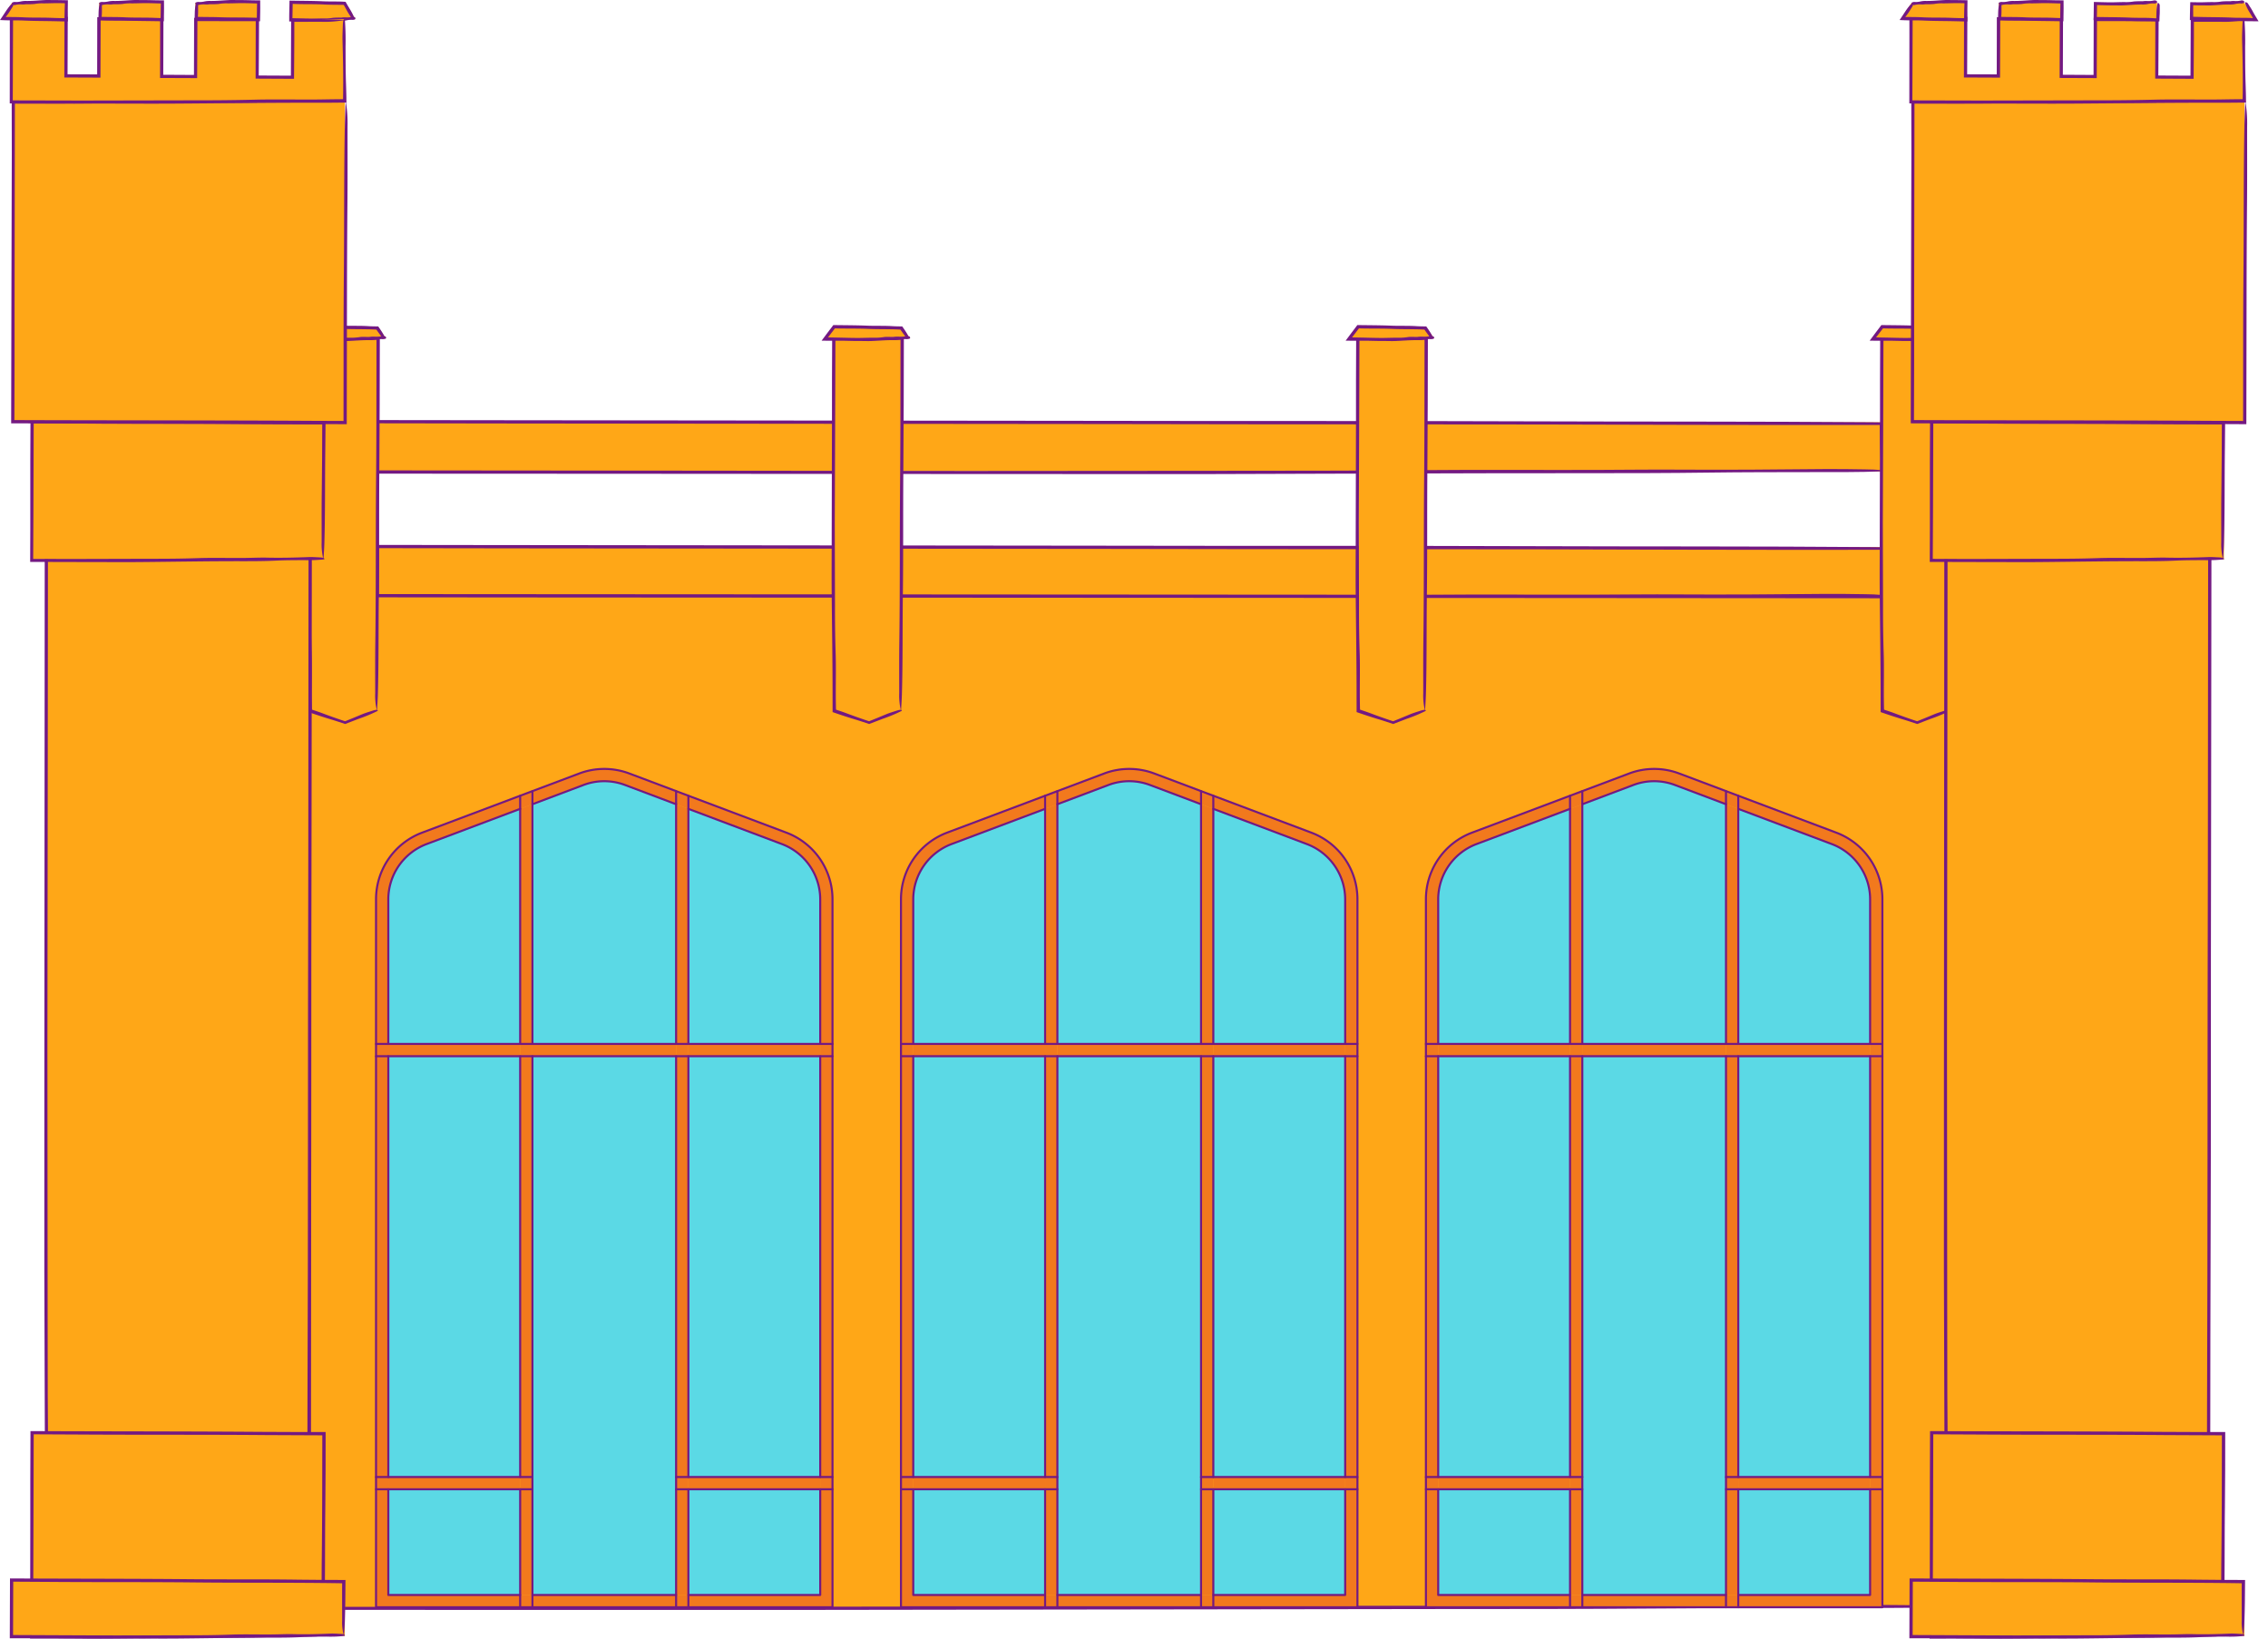 <?xml version="1.0" encoding="UTF-8"?> <svg xmlns="http://www.w3.org/2000/svg" id="Layer_1" data-name="Layer 1" width="1107.98" height="800.663" viewBox="0 0 1107.98 800.663"> <defs> <style>.cls-1{fill:#ffa717;}.cls-2{fill:#731982;}.cls-3{fill:#f2791d;}.cls-4{fill:#5bd9e5;}.cls-5{fill:none;stroke:#731982;stroke-linecap:round;stroke-linejoin:round;}</style> </defs> <title>vina</title> <rect class="cls-1" x="184.601" y="206.332" width="735" height="24"></rect> <path class="cls-2" d="M914.159,206.321c-55.971-.445-112.235-.246-168.337-.456-70.7-.264-141.576-.071-212.4-.235l-298.377-.311-51.513-.06-.032,26.177,114.293.056,195.164.131,97.65.014c61.151-.135,122.232-.46,183.447-.434,20.479.008,40.948-.014,61.072-.288,16.326-.222,32.61-.2,49.01-.233,11.737-.023,24.135.1,35.2-.362,1.177-.569-1.45-.9-8.385-.978-6.3-.074-12.867-.216-18.977-.15-24.36.264-48.481.432-73.32.281-12.246-.074-25.332.088-38.058.135-28.058.1-56.187-.158-84.177.1-27.268.253-54.541.336-82.066.314l-141.412.108-152.812-.169-135.036-.117q.011-11.5.022-23.007l67.773.1,289.039.27c94.384.247,188.891.021,283.275.387,29.3.114,58.732.045,88.1.053l3.172,0,1.572,0h.229l.007,0,.018,0,0,.014c0,.042,0-.111.006.268l.014,1.578q.021,1.572.042,3.124.051,3.1.147,6.116c.131,4.014.335,7.892.649,11.6.181-8.9.315-16.53.4-23.958Z"></path> <rect class="cls-1" x="184.601" y="267.332" width="735" height="24"></rect> <path class="cls-2" d="M914.159,267.321c-55.971-.445-112.235-.246-168.337-.456-70.7-.264-141.576-.071-212.4-.235l-298.377-.311-51.513-.06-.032,26.177,114.293.056,195.164.131,97.65.014c61.151-.135,122.232-.46,183.447-.434,20.479.008,40.948-.014,61.072-.288,16.326-.222,32.61-.2,49.01-.233,11.737-.023,24.135.1,35.2-.362,1.177-.569-1.45-.9-8.385-.978-6.3-.074-12.867-.216-18.977-.15-24.36.264-48.481.432-73.32.281-12.246-.074-25.332.088-38.058.135-28.058.105-56.187-.158-84.177.1-27.268.253-54.541.336-82.066.314l-141.412.108-152.812-.169-135.036-.117q.011-11.5.022-23.007l67.773.1,289.039.27c94.384.247,188.891.021,283.275.387,29.3.114,58.732.045,88.1.053l3.172,0,1.572-.005h.229l.007,0,.018,0,0,.014c0,.042,0-.111.006.268l.014,1.578q.021,1.572.042,3.124.051,3.1.147,6.116c.131,4.014.335,7.892.649,11.6.181-8.9.315-16.53.4-23.958Z"></path> <rect class="cls-1" x="151.601" y="291.332" width="801" height="494"></rect> <path class="cls-2" d="M952.612,735.1c.445-95.5.247-191.495.456-287.215q.077-78.507.152-157.17l-206.469-.083-509.088-.311-87.134-.06q-.045,117.586-.088,235.142-.06,130.673-.119,261.21,37.167.008,74.337.012l166.609.014,313-.434c34.942.008,69.865-.014,104.2-.288,27.854-.222,55.637-.2,83.62-.233,20.026-.023,41.179.1,60.052-.362,2.009-.569-2.473-.9-14.306-.978-10.748-.074-21.953-.216-32.378-.15-41.564.264-82.718.432-125.1.281-20.894-.074-43.22.088-64.934.135-47.872.105-95.865-.158-143.623.1-46.523.253-93.056.335-140.02.314l-241.276.108-38.693-.008q.081-110.816.161-221.617.069-135.817.139-271.668l115.992.1,493.157.27,190.328.137q-.124,145.493-.25,290.962c-.018,50-.035,100.208-.053,150.322,0,18.349.1,35.95.877,51.7C952.384,766.474,952.537,751.162,952.612,735.1Z"></path> <polygon class="cls-3" points="406.701 727.702 406.701 785.332 336.291 785.332 336.291 779.332 400.701 779.332 400.701 727.702 406.701 727.702"></polygon> <rect class="cls-3" x="400.701" y="721.702" width="6" height="6"></rect> <rect class="cls-3" x="400.701" y="516.082" width="6" height="205.62"></rect> <rect class="cls-3" x="400.701" y="510.082" width="6" height="6"></rect> <path class="cls-3" d="M406.7,439.392v70.69h-6v-70.69a28.909,28.909,0,0,0-18.63-26.93l-45.78-17.24v-6.41l47.9,18.04A34.77,34.77,0,0,1,406.7,439.392Z"></path> <rect class="cls-4" x="336.291" y="727.702" width="64.41" height="51.63"></rect> <rect class="cls-3" x="336.291" y="721.702" width="64.41" height="6"></rect> <rect class="cls-4" x="336.291" y="516.082" width="64.41" height="205.62"></rect> <rect class="cls-3" x="336.291" y="510.082" width="64.41" height="6"></rect> <path class="cls-4" d="M400.7,439.392v70.69h-64.41V395.222l45.78,17.24A28.909,28.909,0,0,1,400.7,439.392Z"></path> <rect class="cls-3" x="330.291" y="779.332" width="6" height="6"></rect> <rect class="cls-3" x="330.291" y="727.702" width="6" height="51.63"></rect> <rect class="cls-3" x="330.291" y="721.702" width="6" height="6"></rect> <rect class="cls-3" x="330.291" y="516.082" width="6" height="205.62"></rect> <rect class="cls-3" x="330.291" y="510.082" width="6" height="6"></rect> <polygon class="cls-3" points="336.291 395.222 336.291 510.082 330.291 510.082 330.291 392.962 336.291 395.222"></polygon> <polygon class="cls-3" points="336.291 388.812 336.291 395.222 330.291 392.962 330.291 386.552 336.291 388.812"></polygon> <polygon class="cls-4" points="330.291 727.702 330.291 779.332 260.111 779.332 260.111 727.702 260.111 721.702 260.111 516.082 330.291 516.082 330.291 721.702 330.291 727.702"></polygon> <rect class="cls-3" x="260.111" y="779.332" width="70.18" height="6"></rect> <rect class="cls-3" x="260.111" y="510.082" width="70.18" height="6"></rect> <path class="cls-4" d="M330.291,392.962v117.12h-70.18V392.962l24.95-9.4a28.714,28.714,0,0,1,20.28,0Z"></path> <path class="cls-3" d="M330.291,386.552v6.41l-24.95-9.4a28.714,28.714,0,0,0-20.28,0l-24.95,9.4v-6.41l22.84-8.6a34.716,34.716,0,0,1,24.51,0Z"></path> <rect class="cls-3" x="254.111" y="727.702" width="6" height="51.63"></rect> <rect class="cls-3" x="254.111" y="721.702" width="6" height="6"></rect> <rect class="cls-3" x="254.111" y="516.082" width="6" height="205.62"></rect> <rect class="cls-3" x="254.111" y="779.332" width="6" height="6"></rect> <rect class="cls-3" x="254.111" y="510.082" width="6" height="6"></rect> <polygon class="cls-3" points="260.111 392.962 260.111 510.082 254.111 510.082 254.111 395.222 260.111 392.962"></polygon> <polygon class="cls-3" points="260.111 386.552 260.111 392.962 254.111 395.222 254.111 388.812 260.111 386.552"></polygon> <polygon class="cls-3" points="254.111 779.332 254.111 785.332 183.701 785.332 183.701 727.702 189.701 727.702 189.701 779.332 254.111 779.332"></polygon> <rect class="cls-4" x="189.701" y="727.702" width="64.41" height="51.63"></rect> <rect class="cls-3" x="189.701" y="721.702" width="64.41" height="6"></rect> <rect class="cls-4" x="189.701" y="516.082" width="64.41" height="205.62"></rect> <rect class="cls-3" x="189.701" y="510.082" width="64.41" height="6"></rect> <path class="cls-4" d="M254.111,395.222v114.86H189.7v-70.69a28.923,28.923,0,0,1,18.63-26.93Z"></path> <path class="cls-3" d="M254.111,388.812v6.41l-45.78,17.24a28.923,28.923,0,0,0-18.63,26.93v70.69h-6v-70.69a34.77,34.77,0,0,1,22.51-32.54Z"></path> <rect class="cls-3" x="183.701" y="721.702" width="6" height="6"></rect> <rect class="cls-3" x="183.701" y="516.082" width="6" height="205.62"></rect> <rect class="cls-3" x="183.701" y="510.082" width="6" height="6"></rect> <line class="cls-5" x1="406.701" y1="721.702" x2="406.701" y2="516.082"></line> <polyline class="cls-5" points="336.291 785.332 406.701 785.332 406.701 727.702"></polyline> <line class="cls-5" x1="260.111" y1="785.332" x2="330.291" y2="785.332"></line> <polyline class="cls-5" points="183.701 727.702 183.701 785.332 254.111 785.332"></polyline> <line class="cls-5" x1="183.701" y1="516.082" x2="183.701" y2="721.702"></line> <path class="cls-5" d="M254.111,388.812l-47.9,18.04a34.77,34.77,0,0,0-22.51,32.54v70.69"></path> <path class="cls-5" d="M330.291,386.552l-22.83-8.6a34.716,34.716,0,0,0-24.51,0l-22.84,8.6"></path> <path class="cls-5" d="M406.7,510.082v-70.69a34.77,34.77,0,0,0-22.51-32.54l-47.9-18.04"></path> <line class="cls-5" x1="330.291" y1="779.332" x2="260.111" y2="779.332"></line> <path class="cls-5" d="M260.111,392.962l24.95-9.4a28.714,28.714,0,0,1,20.28,0l24.95,9.4"></path> <path class="cls-5" d="M189.7,510.082v-70.69a28.923,28.923,0,0,1,18.63-26.93l45.78-17.24"></path> <line class="cls-5" x1="189.701" y1="721.702" x2="189.701" y2="516.082"></line> <polyline class="cls-5" points="254.111 779.332 189.701 779.332 189.701 727.702"></polyline> <polyline class="cls-5" points="400.701 727.702 400.701 779.332 336.291 779.332"></polyline> <line class="cls-5" x1="400.701" y1="516.082" x2="400.701" y2="721.702"></line> <path class="cls-5" d="M336.291,395.222l45.78,17.24a28.909,28.909,0,0,1,18.63,26.93v70.69"></path> <polyline class="cls-5" points="254.111 510.082 254.111 395.222 254.111 388.812 260.111 386.552 260.111 392.962 260.111 510.082"></polyline> <line class="cls-5" x1="254.111" y1="721.702" x2="254.111" y2="516.082"></line> <polyline class="cls-5" points="260.111 727.702 260.111 779.332 260.111 785.332 254.111 785.332 254.111 779.332 254.111 727.702"></polyline> <line class="cls-5" x1="260.111" y1="516.082" x2="260.111" y2="721.702"></line> <polyline class="cls-5" points="330.291 510.082 330.291 392.962 330.291 386.552 336.291 388.812 336.291 395.222 336.291 510.082"></polyline> <line class="cls-5" x1="330.291" y1="721.702" x2="330.291" y2="516.082"></line> <polyline class="cls-5" points="336.291 727.702 336.291 779.332 336.291 785.332 330.291 785.332 330.291 779.332 330.291 727.702"></polyline> <line class="cls-5" x1="336.291" y1="516.082" x2="336.291" y2="721.702"></line> <polygon class="cls-5" points="260.111 721.702 260.111 727.702 254.111 727.702 189.701 727.702 183.701 727.702 183.701 721.702 189.701 721.702 254.111 721.702 260.111 721.702"></polygon> <polygon class="cls-5" points="406.701 721.702 406.701 727.702 400.701 727.702 336.291 727.702 330.291 727.702 330.291 721.702 336.291 721.702 400.701 721.702 406.701 721.702"></polygon> <polygon class="cls-5" points="406.701 510.082 406.701 516.082 400.701 516.082 336.291 516.082 330.291 516.082 260.111 516.082 254.111 516.082 189.701 516.082 183.701 516.082 183.701 510.082 189.701 510.082 254.111 510.082 260.111 510.082 330.291 510.082 336.291 510.082 400.701 510.082 406.701 510.082"></polygon> <polygon class="cls-3" points="663.151 727.702 663.151 785.332 592.741 785.332 592.741 779.332 657.151 779.332 657.151 727.702 663.151 727.702"></polygon> <rect class="cls-3" x="657.151" y="721.702" width="6" height="6"></rect> <rect class="cls-3" x="657.151" y="516.082" width="6" height="205.62"></rect> <rect class="cls-3" x="657.151" y="510.082" width="6" height="6"></rect> <path class="cls-3" d="M663.151,439.392v70.69h-6v-70.69a28.909,28.909,0,0,0-18.63-26.93l-45.78-17.24v-6.41l47.9,18.04A34.77,34.77,0,0,1,663.151,439.392Z"></path> <rect class="cls-4" x="592.741" y="727.702" width="64.41" height="51.63"></rect> <rect class="cls-3" x="592.741" y="721.702" width="64.41" height="6"></rect> <rect class="cls-4" x="592.741" y="516.082" width="64.41" height="205.62"></rect> <rect class="cls-3" x="592.741" y="510.082" width="64.41" height="6"></rect> <path class="cls-4" d="M657.151,439.392v70.69h-64.41V395.222l45.78,17.24A28.909,28.909,0,0,1,657.151,439.392Z"></path> <rect class="cls-3" x="586.741" y="779.332" width="6" height="6"></rect> <rect class="cls-3" x="586.741" y="727.702" width="6" height="51.63"></rect> <rect class="cls-3" x="586.741" y="721.702" width="6" height="6"></rect> <rect class="cls-3" x="586.741" y="516.082" width="6" height="205.62"></rect> <rect class="cls-3" x="586.741" y="510.082" width="6" height="6"></rect> <polygon class="cls-3" points="592.741 395.222 592.741 510.082 586.741 510.082 586.741 392.962 592.741 395.222"></polygon> <polygon class="cls-3" points="592.741 388.812 592.741 395.222 586.741 392.962 586.741 386.552 592.741 388.812"></polygon> <polygon class="cls-4" points="586.741 727.702 586.741 779.332 516.561 779.332 516.561 727.702 516.561 721.702 516.561 516.082 586.741 516.082 586.741 721.702 586.741 727.702"></polygon> <rect class="cls-3" x="516.561" y="779.332" width="70.18" height="6"></rect> <rect class="cls-3" x="516.561" y="510.082" width="70.18" height="6"></rect> <path class="cls-4" d="M586.741,392.962v117.12h-70.18V392.962l24.95-9.4a28.714,28.714,0,0,1,20.28,0Z"></path> <path class="cls-3" d="M586.741,386.552v6.41l-24.95-9.4a28.714,28.714,0,0,0-20.28,0l-24.95,9.4v-6.41l22.84-8.6a34.716,34.716,0,0,1,24.51,0Z"></path> <rect class="cls-3" x="510.561" y="727.702" width="6" height="51.63"></rect> <rect class="cls-3" x="510.561" y="721.702" width="6" height="6"></rect> <rect class="cls-3" x="510.561" y="516.082" width="6" height="205.62"></rect> <rect class="cls-3" x="510.561" y="779.332" width="6" height="6"></rect> <rect class="cls-3" x="510.561" y="510.082" width="6" height="6"></rect> <polygon class="cls-3" points="516.561 392.962 516.561 510.082 510.561 510.082 510.561 395.222 516.561 392.962"></polygon> <polygon class="cls-3" points="516.561 386.552 516.561 392.962 510.561 395.222 510.561 388.812 516.561 386.552"></polygon> <polygon class="cls-3" points="510.561 779.332 510.561 785.332 440.151 785.332 440.151 727.702 446.151 727.702 446.151 779.332 510.561 779.332"></polygon> <rect class="cls-4" x="446.151" y="727.702" width="64.41" height="51.63"></rect> <rect class="cls-3" x="446.151" y="721.702" width="64.41" height="6"></rect> <rect class="cls-4" x="446.151" y="516.082" width="64.41" height="205.62"></rect> <rect class="cls-3" x="446.151" y="510.082" width="64.41" height="6"></rect> <path class="cls-4" d="M510.561,395.222v114.86h-64.41v-70.69a28.923,28.923,0,0,1,18.63-26.93Z"></path> <path class="cls-3" d="M510.561,388.812v6.41l-45.78,17.24a28.923,28.923,0,0,0-18.63,26.93v70.69h-6v-70.69a34.77,34.77,0,0,1,22.51-32.54Z"></path> <rect class="cls-3" x="440.151" y="721.702" width="6" height="6"></rect> <rect class="cls-3" x="440.151" y="516.082" width="6" height="205.62"></rect> <rect class="cls-3" x="440.151" y="510.082" width="6" height="6"></rect> <line class="cls-5" x1="663.151" y1="721.702" x2="663.151" y2="516.082"></line> <polyline class="cls-5" points="592.741 785.332 663.151 785.332 663.151 727.702"></polyline> <line class="cls-5" x1="516.561" y1="785.332" x2="586.741" y2="785.332"></line> <polyline class="cls-5" points="440.151 727.702 440.151 785.332 510.561 785.332"></polyline> <line class="cls-5" x1="440.151" y1="516.082" x2="440.151" y2="721.702"></line> <path class="cls-5" d="M510.561,388.812l-47.9,18.04a34.77,34.77,0,0,0-22.51,32.54v70.69"></path> <path class="cls-5" d="M586.741,386.552l-22.83-8.6a34.716,34.716,0,0,0-24.51,0l-22.84,8.6"></path> <path class="cls-5" d="M663.151,510.082v-70.69a34.77,34.77,0,0,0-22.51-32.54l-47.9-18.04"></path> <line class="cls-5" x1="586.741" y1="779.332" x2="516.561" y2="779.332"></line> <path class="cls-5" d="M516.561,392.962l24.95-9.4a28.714,28.714,0,0,1,20.28,0l24.95,9.4"></path> <path class="cls-5" d="M446.151,510.082v-70.69a28.923,28.923,0,0,1,18.63-26.93l45.78-17.24"></path> <line class="cls-5" x1="446.151" y1="721.702" x2="446.151" y2="516.082"></line> <polyline class="cls-5" points="510.561 779.332 446.151 779.332 446.151 727.702"></polyline> <polyline class="cls-5" points="657.151 727.702 657.151 779.332 592.741 779.332"></polyline> <line class="cls-5" x1="657.151" y1="516.082" x2="657.151" y2="721.702"></line> <path class="cls-5" d="M592.741,395.222l45.78,17.24a28.909,28.909,0,0,1,18.63,26.93v70.69"></path> <polyline class="cls-5" points="510.561 510.082 510.561 395.222 510.561 388.812 516.561 386.552 516.561 392.962 516.561 510.082"></polyline> <line class="cls-5" x1="510.561" y1="721.702" x2="510.561" y2="516.082"></line> <polyline class="cls-5" points="516.561 727.702 516.561 779.332 516.561 785.332 510.561 785.332 510.561 779.332 510.561 727.702"></polyline> <line class="cls-5" x1="516.561" y1="516.082" x2="516.561" y2="721.702"></line> <polyline class="cls-5" points="586.741 510.082 586.741 392.962 586.741 386.552 592.741 388.812 592.741 395.222 592.741 510.082"></polyline> <line class="cls-5" x1="586.741" y1="721.702" x2="586.741" y2="516.082"></line> <polyline class="cls-5" points="592.741 727.702 592.741 779.332 592.741 785.332 586.741 785.332 586.741 779.332 586.741 727.702"></polyline> <line class="cls-5" x1="592.741" y1="516.082" x2="592.741" y2="721.702"></line> <polygon class="cls-5" points="516.561 721.702 516.561 727.702 510.561 727.702 446.151 727.702 440.151 727.702 440.151 721.702 446.151 721.702 510.561 721.702 516.561 721.702"></polygon> <polygon class="cls-5" points="663.151 721.702 663.151 727.702 657.151 727.702 592.741 727.702 586.741 727.702 586.741 721.702 592.741 721.702 657.151 721.702 663.151 721.702"></polygon> <polygon class="cls-5" points="663.151 510.082 663.151 516.082 657.151 516.082 592.741 516.082 586.741 516.082 516.561 516.082 510.561 516.082 446.151 516.082 440.151 516.082 440.151 510.082 446.151 510.082 510.561 510.082 516.561 510.082 586.741 510.082 592.741 510.082 657.151 510.082 663.151 510.082"></polygon> <polygon class="cls-3" points="919.601 727.702 919.601 785.332 849.191 785.332 849.191 779.332 913.601 779.332 913.601 727.702 919.601 727.702"></polygon> <rect class="cls-3" x="913.601" y="721.702" width="6" height="6"></rect> <rect class="cls-3" x="913.601" y="516.082" width="6" height="205.62"></rect> <rect class="cls-3" x="913.601" y="510.082" width="6" height="6"></rect> <path class="cls-3" d="M919.6,439.392v70.69h-6v-70.69a28.909,28.909,0,0,0-18.63-26.93l-45.78-17.24v-6.41l47.9,18.04A34.77,34.77,0,0,1,919.6,439.392Z"></path> <rect class="cls-4" x="849.191" y="727.702" width="64.41" height="51.63"></rect> <rect class="cls-3" x="849.191" y="721.702" width="64.41" height="6"></rect> <rect class="cls-4" x="849.191" y="516.082" width="64.41" height="205.62"></rect> <rect class="cls-3" x="849.191" y="510.082" width="64.41" height="6"></rect> <path class="cls-4" d="M913.6,439.392v70.69h-64.41V395.222l45.78,17.24A28.909,28.909,0,0,1,913.6,439.392Z"></path> <rect class="cls-3" x="843.191" y="779.332" width="6" height="6"></rect> <rect class="cls-3" x="843.191" y="727.702" width="6" height="51.63"></rect> <rect class="cls-3" x="843.191" y="721.702" width="6" height="6"></rect> <rect class="cls-3" x="843.191" y="516.082" width="6" height="205.62"></rect> <rect class="cls-3" x="843.191" y="510.082" width="6" height="6"></rect> <polygon class="cls-3" points="849.191 395.222 849.191 510.082 843.191 510.082 843.191 392.962 849.191 395.222"></polygon> <polygon class="cls-3" points="849.191 388.812 849.191 395.222 843.191 392.962 843.191 386.552 849.191 388.812"></polygon> <polygon class="cls-4" points="843.191 727.702 843.191 779.332 773.011 779.332 773.011 727.702 773.011 721.702 773.011 516.082 843.191 516.082 843.191 721.702 843.191 727.702"></polygon> <rect class="cls-3" x="773.011" y="779.332" width="70.18" height="6"></rect> <rect class="cls-3" x="773.011" y="510.082" width="70.18" height="6"></rect> <path class="cls-4" d="M843.191,392.962v117.12h-70.18V392.962l24.95-9.4a28.714,28.714,0,0,1,20.28,0Z"></path> <path class="cls-3" d="M843.191,386.552v6.41l-24.95-9.4a28.714,28.714,0,0,0-20.28,0l-24.95,9.4v-6.41l22.84-8.6a34.716,34.716,0,0,1,24.51,0Z"></path> <rect class="cls-3" x="767.011" y="727.702" width="6" height="51.63"></rect> <rect class="cls-3" x="767.011" y="721.702" width="6" height="6"></rect> <rect class="cls-3" x="767.011" y="516.082" width="6" height="205.62"></rect> <rect class="cls-3" x="767.011" y="779.332" width="6" height="6"></rect> <rect class="cls-3" x="767.011" y="510.082" width="6" height="6"></rect> <polygon class="cls-3" points="773.011 392.962 773.011 510.082 767.011 510.082 767.011 395.222 773.011 392.962"></polygon> <polygon class="cls-3" points="773.011 386.552 773.011 392.962 767.011 395.222 767.011 388.812 773.011 386.552"></polygon> <polygon class="cls-3" points="767.011 779.332 767.011 785.332 696.601 785.332 696.601 727.702 702.601 727.702 702.601 779.332 767.011 779.332"></polygon> <rect class="cls-4" x="702.601" y="727.702" width="64.41" height="51.63"></rect> <rect class="cls-3" x="702.601" y="721.702" width="64.41" height="6"></rect> <rect class="cls-4" x="702.601" y="516.082" width="64.41" height="205.62"></rect> <rect class="cls-3" x="702.601" y="510.082" width="64.41" height="6"></rect> <path class="cls-4" d="M767.011,395.222v114.86H702.6v-70.69a28.923,28.923,0,0,1,18.63-26.93Z"></path> <path class="cls-3" d="M767.011,388.812v6.41l-45.78,17.24a28.923,28.923,0,0,0-18.63,26.93v70.69h-6v-70.69a34.77,34.77,0,0,1,22.51-32.54Z"></path> <rect class="cls-3" x="696.601" y="721.702" width="6" height="6"></rect> <rect class="cls-3" x="696.601" y="516.082" width="6" height="205.62"></rect> <rect class="cls-3" x="696.601" y="510.082" width="6" height="6"></rect> <line class="cls-5" x1="919.601" y1="721.702" x2="919.601" y2="516.082"></line> <polyline class="cls-5" points="849.191 785.332 919.601 785.332 919.601 727.702"></polyline> <line class="cls-5" x1="773.011" y1="785.332" x2="843.191" y2="785.332"></line> <polyline class="cls-5" points="696.601 727.702 696.601 785.332 767.011 785.332"></polyline> <line class="cls-5" x1="696.601" y1="516.082" x2="696.601" y2="721.702"></line> <path class="cls-5" d="M767.011,388.812l-47.9,18.04a34.77,34.77,0,0,0-22.51,32.54v70.69"></path> <path class="cls-5" d="M843.191,386.552l-22.83-8.6a34.716,34.716,0,0,0-24.51,0l-22.84,8.6"></path> <path class="cls-5" d="M919.6,510.082v-70.69a34.77,34.77,0,0,0-22.51-32.54l-47.9-18.04"></path> <line class="cls-5" x1="843.191" y1="779.332" x2="773.011" y2="779.332"></line> <path class="cls-5" d="M773.011,392.962l24.95-9.4a28.714,28.714,0,0,1,20.28,0l24.95,9.4"></path> <path class="cls-5" d="M702.6,510.082v-70.69a28.923,28.923,0,0,1,18.63-26.93l45.78-17.24"></path> <line class="cls-5" x1="702.601" y1="721.702" x2="702.601" y2="516.082"></line> <polyline class="cls-5" points="767.011 779.332 702.601 779.332 702.601 727.702"></polyline> <polyline class="cls-5" points="913.601 727.702 913.601 779.332 849.191 779.332"></polyline> <line class="cls-5" x1="913.601" y1="516.082" x2="913.601" y2="721.702"></line> <path class="cls-5" d="M849.191,395.222l45.78,17.24a28.909,28.909,0,0,1,18.63,26.93v70.69"></path> <polyline class="cls-5" points="767.011 510.082 767.011 395.222 767.011 388.812 773.011 386.552 773.011 392.962 773.011 510.082"></polyline> <line class="cls-5" x1="767.011" y1="721.702" x2="767.011" y2="516.082"></line> <polyline class="cls-5" points="773.011 727.702 773.011 779.332 773.011 785.332 767.011 785.332 767.011 779.332 767.011 727.702"></polyline> <line class="cls-5" x1="773.011" y1="516.082" x2="773.011" y2="721.702"></line> <polyline class="cls-5" points="843.191 510.082 843.191 392.962 843.191 386.552 849.191 388.812 849.191 395.222 849.191 510.082"></polyline> <line class="cls-5" x1="843.191" y1="721.702" x2="843.191" y2="516.082"></line> <polyline class="cls-5" points="849.191 727.702 849.191 779.332 849.191 785.332 843.191 785.332 843.191 779.332 843.191 727.702"></polyline> <line class="cls-5" x1="849.191" y1="516.082" x2="849.191" y2="721.702"></line> <polygon class="cls-5" points="773.011 721.702 773.011 727.702 767.011 727.702 702.601 727.702 696.601 727.702 696.601 721.702 702.601 721.702 767.011 721.702 773.011 721.702"></polygon> <polygon class="cls-5" points="919.601 721.702 919.601 727.702 913.601 727.702 849.191 727.702 843.191 727.702 843.191 721.702 849.191 721.702 913.601 721.702 919.601 721.702"></polygon> <polygon class="cls-5" points="919.601 510.082 919.601 516.082 913.601 516.082 849.191 516.082 843.191 516.082 773.011 516.082 767.011 516.082 702.601 516.082 696.601 516.082 696.601 510.082 702.601 510.082 767.011 510.082 773.011 510.082 843.191 510.082 849.191 510.082 913.601 510.082 919.601 510.082"></polygon> <rect class="cls-1" x="95.461" y="1.332" width="30.5" height="8"></rect> <path class="cls-2" d="M95.451,2.825a27.6,27.6,0,0,0-.287,3.251L95.122,7.7l-.033,2c.826.018,1.817.045,2.405.094,3.586.264,7.181.071,10.774.235,5.042.23,10.09.22,15.135.312l3.631.059.082-4.552.017-1.74-.011-1.992L127.113.18,123.746.157,121.532.1C120.055.064,118.579.028,117.1.04c-1.651.013-3.3-.085-4.953-.013-3.1.135-6.2.459-9.306.434a11.44,11.44,0,0,0-3.1.287A11.058,11.058,0,0,1,97.26.982a2.61,2.61,0,0,0-1.785.361c-.06.57.074.9.425.978a2.34,2.34,0,0,0,.963.151,11.234,11.234,0,0,1,3.719-.282,10.347,10.347,0,0,0,1.931-.135,38.979,38.979,0,0,0,4.269-.1,21.246,21.246,0,0,1,4.163-.315c2.391.037,4.782-.115,7.173-.108,1.292,0,2.584.028,3.876.06l3.532.11.064,0c-.037.81-.058,2.328-.076,3.628-.018,1.271-.034,2.9-.06,3.493l-2.956-.1c-4.884-.2-9.775-.018-14.662-.27-2.061-.106-4.124-.125-6.187-.141L98.555,8.28l-1.547-.035-.193-.006a.24.24,0,0,1-.052-.006L96.7,8.22a.491.491,0,0,1-.095-.033c.03-.2.07.081.121-.849.114-1.487.044-2.979.053-4.469A1.562,1.562,0,0,0,95.9,1.332,6.84,6.84,0,0,0,95.451,2.825Z"></path> <polygon class="cls-1" points="173.601 9.332 142.461 9.332 142.461 1.332 168.561 1.332 173.601 9.332"></polygon> <path class="cls-2" d="M172.838,8.1a29.574,29.574,0,0,0-1.868-3.553l-1.033-1.716L168.808.885l-.363-.02L166.98.786,165.674.74,163.061.71c-1.742-.005-3.485,0-5.228-.08-2.446-.115-4.893-.17-7.34-.207l-7.831-.1L141.434.3c-.03,2.806-.072,3.587-.1,5.028-.031,1.463-.051,2.148-.038,5.168l1.024-.008c1.813-.014,2.2-.011,3.089,0l2.4.054c1.6.043,3.2.09,4.8.076s3.2.086,4.805.014c3.009-.135,6.014-.46,9.026-.434a10.808,10.808,0,0,0,3-.288,10.369,10.369,0,0,1,2.412-.233,2.471,2.471,0,0,0,1.732-.362c.058-.569-.071-.9-.413-.978a2.2,2.2,0,0,0-.933-.15,10.584,10.584,0,0,1-3.608.281,9.9,9.9,0,0,0-1.873.135,36.934,36.934,0,0,0-4.142.1,19.928,19.928,0,0,1-4.038.314c-2.319-.037-4.639.116-6.959.108-2.506-.008-5.013-.1-7.519-.169l-1.233-.04.062-3.591c.019-1.262.041-2.928.081-3.448l1.016.056c4.737.2,9.482.018,14.222.27,1.718.092,3.436.118,5.155.134l2.578.022,1.289.018.571.013.121.016L168,2.5a.942.942,0,0,0,.1.2l.451.788.869,1.6c.672,1.28,1.5,2.469,2.266,3.7a1.505,1.505,0,0,0,1.537.794A6.524,6.524,0,0,0,172.838,8.1Z"></path> <polygon class="cls-1" points="184.601 347.332 168.601 353.332 151.601 347.332 151.601 165.332 184.601 165.332 184.601 347.332"></polygon> <path class="cls-2" d="M184.612,338.951c.445-15.933.247-31.949.456-47.919.264-20.125.071-40.3.235-60.463q.089-16.3.178-32.612l.082-33.587-20.661-.051-14.369-.055-.084,21.125-.008,20.053q-.066,27.792-.131,55.556c.013,9.265-.086,18.54-.014,27.8.135,17.407.46,34.794.434,52.22q.008,3.468.013,6.924l3.207,1.1,2.633.874q2.631.859,5.261,1.653,1.669.5,3.324,1.04l3.437,1.147,6.666-2.548a75.345,75.345,0,0,0,9.254-3.857c.114-.651-.7-.694-2.578-.077-1.705.559-3.506,1.083-5.111,1.755l-4.262,1.769-3.982,1.617c-.03,0-.649-.21-1.074-.352l-1.371-.464-2.743-.949q-2.745-.964-5.5-2c-.966-.364-1.959-.716-2.968-1.062l-1.523-.513-.69-.226-.3-.089-.013-.213-.013-.326-.025-1.116q-.019-1.116-.04-2.224c-.1-7.987.158-15.994-.1-23.962-.253-7.762-.335-15.525-.314-23.361q-.054-20.123-.108-40.254l.169-43.5q.072-22.976.142-45.956l17.868.1,13.937.076q-.024,16.565-.047,33.141c-.014,11.278-.044,22.557-.147,33.832-.247,26.867-.02,53.77-.387,80.637-.114,8.342-.045,16.719-.053,25.08a30.51,30.51,0,0,0,.877,8.626C184.384,344.185,184.537,341.631,184.612,338.951Z"></path> <polygon class="cls-1" points="188.601 165.332 147.601 165.332 151.601 159.832 184.601 159.832 188.601 165.332"></polygon> <path class="cls-2" d="M187.61,163.952c-.4-.756-.845-1.485-1.307-2.2l-.707-1.064-.826-1.187-2.476-.041c-.768-.018-1.537-.044-2.305-.094-4.08-.264-8.171-.071-12.258-.235-2.687-.108-5.375-.163-8.064-.2l-8.573-.095-.953,1.282-1.727,2.275-3.041,4.074,4.737.035,2.608-.009c3.756-.055,7.508.158,11.262.131,1.879-.013,3.759.086,5.635.014,3.529-.135,7.054-.46,10.587-.434a14.79,14.79,0,0,0,3.524-.288,14.189,14.189,0,0,1,2.829-.233,3.314,3.314,0,0,0,2.031-.362c.068-.569-.084-.9-.484-.978a3,3,0,0,0-1.095-.15,14.494,14.494,0,0,1-4.232.281,13.58,13.58,0,0,0-2.2.135c-1.619.1-3.242-.158-4.858.1a27.309,27.309,0,0,1-4.735.314c-2.72-.037-5.441.116-8.161.108-2.94-.008-5.879-.1-8.819-.169l-5.486-.1L150,162.911l1.023-1.341.515-.667.207-.262.145-.174.02-.024c.237.024,1.112.043,1.766.058l2.077.032,4.155.024c2.771.011,5.542.028,8.312.153,2.723.124,5.448.129,8.173.149l4.088.058,2.043.068,1.022.05.255.014.121.008.009.008a.064.064,0,0,1,.022.032v0a.136.136,0,0,1-.009.046l.328.484.734,1.028,1.5,2.036a1.842,1.842,0,0,0,1.738.9A8.59,8.59,0,0,0,187.61,163.952Z"></path> <polygon class="cls-1" points="440.601 347.332 424.601 353.332 407.601 347.332 407.601 165.332 440.601 165.332 440.601 347.332"></polygon> <path class="cls-2" d="M440.612,338.951c.445-15.933.247-31.949.456-47.919.264-20.125.071-40.3.235-60.463q.089-16.3.178-32.612l.082-33.587-20.661-.051-14.369-.055-.084,21.125-.008,20.053q-.066,27.792-.131,55.556c.013,9.265-.086,18.54-.014,27.8.135,17.407.46,34.794.434,52.22q.007,3.468.013,6.924l3.207,1.1,2.633.874q2.631.859,5.261,1.653,1.67.5,3.324,1.04l3.437,1.147,6.666-2.548a75.345,75.345,0,0,0,9.254-3.857c.114-.651-.7-.694-2.578-.077-1.7.559-3.506,1.083-5.111,1.755l-4.262,1.769-3.982,1.617c-.03,0-.649-.21-1.074-.352l-1.371-.464-2.743-.949q-2.745-.964-5.5-2c-.966-.364-1.959-.716-2.968-1.062l-1.523-.513-.69-.226-.3-.089-.013-.213-.013-.326-.025-1.116q-.02-1.116-.04-2.224c-.1-7.987.158-15.994-.1-23.962-.253-7.762-.335-15.525-.314-23.361q-.054-20.123-.108-40.254l.169-43.5q.072-22.976.142-45.956l17.868.1,13.937.076q-.024,16.565-.047,33.141c-.014,11.278-.044,22.557-.147,33.832-.247,26.867-.02,53.77-.387,80.637-.114,8.342-.045,16.719-.053,25.08a30.51,30.51,0,0,0,.877,8.626C440.384,344.185,440.537,341.631,440.612,338.951Z"></path> <polygon class="cls-1" points="444.601 165.332 403.601 165.332 407.601 159.832 440.601 159.832 444.601 165.332"></polygon> <path class="cls-2" d="M443.61,163.952c-.4-.756-.845-1.485-1.307-2.2l-.707-1.064-.826-1.187-2.476-.041c-.768-.018-1.537-.044-2.305-.094-4.08-.264-8.171-.071-12.258-.235-2.687-.108-5.375-.163-8.064-.2l-8.573-.095-.953,1.282-1.727,2.275-3.041,4.074,4.737.035,2.608-.009c3.756-.055,7.508.158,11.262.131,1.879-.013,3.759.086,5.635.014,3.529-.135,7.054-.46,10.587-.434a14.79,14.79,0,0,0,3.524-.288,14.189,14.189,0,0,1,2.829-.233,3.314,3.314,0,0,0,2.031-.362c.068-.569-.084-.9-.484-.978a3,3,0,0,0-1.095-.15,14.494,14.494,0,0,1-4.232.281,13.58,13.58,0,0,0-2.2.135c-1.619.1-3.242-.158-4.858.1a27.309,27.309,0,0,1-4.735.314c-2.72-.037-5.441.116-8.161.108-2.94-.008-5.879-.1-8.819-.169l-5.486-.1L406,162.911l1.023-1.341.515-.667.207-.262.145-.174.02-.024c.237.024,1.112.043,1.766.058l2.077.032,4.155.024c2.771.011,5.542.028,8.312.153,2.723.124,5.448.129,8.173.149l4.088.058,2.043.068,1.022.05.255.014.121.008.009.008a.064.064,0,0,1,.022.032v0a.136.136,0,0,1-.009.046l.328.484.734,1.028,1.5,2.036a1.842,1.842,0,0,0,1.738.9A8.59,8.59,0,0,0,443.61,163.952Z"></path> <polygon class="cls-1" points="696.601 347.332 680.601 353.332 663.601 347.332 663.601 165.332 696.601 165.332 696.601 347.332"></polygon> <path class="cls-2" d="M696.612,338.951c.445-15.933.247-31.949.456-47.919.264-20.125.071-40.3.235-60.463q.088-16.3.178-32.612l.082-33.587-20.661-.051-14.369-.055-.084,21.125-.008,20.053q-.066,27.792-.131,55.556c.013,9.265-.086,18.54-.014,27.8.135,17.407.46,34.794.434,52.22q.007,3.468.013,6.924l3.207,1.1,2.633.874q2.631.859,5.261,1.653,1.669.5,3.324,1.04l3.437,1.147,6.666-2.548a75.345,75.345,0,0,0,9.254-3.857c.114-.651-.7-.694-2.578-.077-1.705.559-3.506,1.083-5.111,1.755l-4.262,1.769-3.982,1.617c-.03,0-.649-.21-1.074-.352l-1.371-.464-2.743-.949q-2.745-.964-5.5-2c-.966-.364-1.959-.716-2.968-1.062l-1.523-.513-.69-.226-.3-.089-.013-.213-.013-.326-.025-1.116q-.02-1.116-.04-2.224c-.105-7.987.158-15.994-.1-23.962-.253-7.762-.335-15.525-.314-23.361q-.054-20.123-.108-40.254l.169-43.5q.072-22.976.142-45.956l17.868.1,13.937.076q-.024,16.565-.047,33.141c-.014,11.278-.044,22.557-.147,33.832-.247,26.867-.02,53.77-.387,80.637-.114,8.342-.045,16.719-.053,25.08a30.51,30.51,0,0,0,.877,8.626C696.384,344.185,696.537,341.631,696.612,338.951Z"></path> <polygon class="cls-1" points="700.601 165.332 659.601 165.332 663.601 159.832 696.601 159.832 700.601 165.332"></polygon> <path class="cls-2" d="M699.61,163.952c-.4-.756-.845-1.485-1.307-2.2l-.707-1.064-.826-1.187-2.476-.041c-.768-.018-1.537-.044-2.3-.094-4.08-.264-8.171-.071-12.258-.235-2.687-.108-5.375-.163-8.064-.2l-8.573-.095-.953,1.282-1.727,2.275-3.041,4.074,4.737.035,2.608-.009c3.756-.055,7.508.158,11.262.131,1.879-.013,3.759.086,5.635.014,3.529-.135,7.054-.46,10.587-.434a14.79,14.79,0,0,0,3.524-.288,14.189,14.189,0,0,1,2.829-.233,3.314,3.314,0,0,0,2.031-.362c.068-.569-.084-.9-.484-.978a3,3,0,0,0-1.1-.15,14.494,14.494,0,0,1-4.232.281,13.58,13.58,0,0,0-2.2.135c-1.619.1-3.242-.158-4.858.1a27.309,27.309,0,0,1-4.735.314c-2.72-.037-5.441.116-8.161.108-2.94-.008-5.879-.1-8.819-.169l-5.486-.1L662,162.911l1.023-1.341.515-.667.207-.262.145-.174.02-.024c.237.024,1.112.043,1.766.058l2.077.032,4.155.024c2.771.011,5.542.028,8.312.153,2.723.124,5.448.129,8.173.149l4.088.058,2.043.068,1.022.05.255.014.121.008.009.008a.064.064,0,0,1,.022.032v0a.136.136,0,0,1-.009.046l.328.484.734,1.028,1.5,2.036a1.842,1.842,0,0,0,1.738.9A8.59,8.59,0,0,0,699.61,163.952Z"></path> <polygon class="cls-1" points="952.601 347.332 936.601 353.332 919.601 347.332 919.601 165.332 952.601 165.332 952.601 347.332"></polygon> <path class="cls-2" d="M952.612,338.951c.445-15.933.247-31.949.456-47.919.264-20.125.071-40.3.235-60.463q.088-16.3.178-32.612l.082-33.587-20.661-.051-14.369-.055-.084,21.125-.008,20.053q-.066,27.792-.131,55.556c.013,9.265-.086,18.54-.014,27.8.135,17.407.46,34.794.434,52.22q.007,3.468.013,6.924l3.207,1.1,2.633.874q2.631.859,5.261,1.653,1.669.5,3.324,1.04l3.437,1.147,6.666-2.548a75.345,75.345,0,0,0,9.254-3.857c.114-.651-.7-.694-2.578-.077-1.705.559-3.506,1.083-5.111,1.755l-4.262,1.769-3.982,1.617c-.03,0-.649-.21-1.074-.352l-1.371-.464-2.743-.949q-2.745-.964-5.5-2c-.966-.364-1.959-.716-2.968-1.062l-1.523-.513-.69-.226-.3-.089-.013-.213-.013-.326-.025-1.116q-.02-1.116-.04-2.224c-.105-7.987.158-15.994-.1-23.962-.253-7.762-.335-15.525-.314-23.361q-.054-20.123-.108-40.254l.169-43.5q.072-22.976.142-45.956l17.868.1,13.937.076q-.024,16.565-.047,33.141c-.014,11.278-.044,22.557-.147,33.832-.247,26.867-.02,53.77-.387,80.637-.114,8.342-.045,16.719-.053,25.08a30.51,30.51,0,0,0,.877,8.626C952.384,344.185,952.537,341.631,952.612,338.951Z"></path> <polygon class="cls-1" points="956.601 165.332 915.601 165.332 919.601 159.832 952.601 159.832 956.601 165.332"></polygon> <path class="cls-2" d="M955.61,163.952c-.4-.756-.845-1.485-1.307-2.2l-.707-1.064-.826-1.187-2.476-.041c-.768-.018-1.537-.044-2.3-.094-4.08-.264-8.171-.071-12.258-.235-2.687-.108-5.375-.163-8.064-.2l-8.573-.095-.953,1.282-1.727,2.275-3.041,4.074,4.737.035,2.608-.009c3.756-.055,7.508.158,11.262.131,1.879-.013,3.759.086,5.635.014,3.529-.135,7.054-.46,10.587-.434a14.79,14.79,0,0,0,3.524-.288,14.189,14.189,0,0,1,2.829-.233,3.314,3.314,0,0,0,2.031-.362c.068-.569-.084-.9-.484-.978a3,3,0,0,0-1.1-.15,14.494,14.494,0,0,1-4.232.281,13.58,13.58,0,0,0-2.2.135c-1.619.1-3.242-.158-4.858.1a27.309,27.309,0,0,1-4.735.314c-2.72-.037-5.441.116-8.161.108-2.94-.008-5.879-.1-8.819-.169l-5.486-.1L918,162.911l1.023-1.341.515-.667.207-.262.145-.174.02-.024c.237.024,1.112.043,1.766.058l2.077.032,4.155.024c2.771.011,5.542.028,8.312.153,2.723.124,5.448.129,8.173.149l4.088.058,2.043.068,1.022.05.255.014.121.008.009.008a.064.064,0,0,1,.022.032v0a.136.136,0,0,1-.009.046l.328.484.734,1.028,1.5,2.036a1.842,1.842,0,0,0,1.738.9A8.59,8.59,0,0,0,955.61,163.952Z"></path> <rect class="cls-1" x="22.958" y="220.832" width="128.5" height="578.5"></rect> <path class="cls-2" d="M151.469,771.907c.445-52.137.247-104.546.456-156.8.264-65.854.071-131.877.235-197.852q.124-98.632.248-197.369l-82.465-.063-48.057-.06q-.045,64.44-.088,128.862-.066,90.944-.131,181.794-.008,45.479-.014,90.959c.136,56.962.46,113.858.434,170.879q0,3.982,0,7.951l25.887-.055q12.465-.063,24.8-.234c15.207-.222,30.375-.2,45.652-.233,10.933-.023,22.482.1,32.786-.362,1.1-.569-1.351-.9-7.811-.978-5.867-.074-11.985-.216-17.677-.15-22.691.264-45.159.432-68.3.281-5.546-.036-11.277-.016-17.064.019l-16.671.112c0-.151,0-.3,0-.447q0-19.508.008-39.041c.02-13.077.021-26.146-.109-39.182-.254-25.4-.336-50.8-.315-76.443q-.054-65.847-.108-131.724.084-71.174.169-142.343.069-74.032.139-148.085l63.1.1,64.2.091q-.088,101.78-.179,203.64c-.247,87.918-.02,175.95-.387,263.867-.114,27.3-.044,54.708-.053,82.068,0,10.017.1,19.626.877,28.226C151.241,789.036,151.394,780.677,151.469,771.907Z"></path> <rect class="cls-1" x="15.958" y="206.332" width="142.5" height="67"></rect> <path class="cls-2" d="M158.469,265.205c.445-15.449.247-30.979.456-46.464q.057-6.489.114-12.99l-23.682-.043-23.118-.078c-27.438-.23-54.9-.219-82.358-.311l-14.995-.06L14.8,225.267,14.8,244.2l0,14.57-.061,15.788,25.962.066c8.984-.013,17.977.086,26.953.014,16.879-.135,33.739-.46,50.635-.434,5.653.008,11.3-.014,16.858-.288,4.506-.222,9-.2,13.528-.233a70.775,70.775,0,0,0,9.715-.362c.325-.569-.4-.9-2.315-.978-1.739-.074-3.551-.216-5.238-.15-6.724.264-13.382.432-20.238.281-3.38-.074-6.992.088-10.5.135-7.744.105-15.508-.158-23.234.1-7.527.253-15.055.336-22.652.314l-39.033.108L16.21,273.08l.117-22.717q.069-21.759.139-43.524l18.339.1c26.576.2,53.189.018,79.781.27l21.933.12,20.9.037-.063,16.127-.167,17.155c-.114,8.089-.044,16.212-.053,24.319a28.722,28.722,0,0,0,.877,8.364C158.241,270.281,158.394,267.8,158.469,265.205Z"></path> <rect class="cls-1" x="5.958" y="49.332" width="162.5" height="157"></rect> <path class="cls-2" d="M168.448,61.725c-.445,23.561-.247,47.246-.456,70.862q-.163,18.411-.151,36.854-.014,18.117-.026,36.247l-15.022-.058c-41.845-.23-83.733-.219-125.6-.311l-20.16-.06.082-27.8.006-28.871q.066-41.1.131-82.155.01-7.891.021-15.783l22.7-.008c25.742-.135,51.454-.46,77.222-.434,8.621.008,17.237-.014,25.709-.288,6.872-.222,13.726-.2,20.63-.233,4.941-.023,10.16.1,14.816-.362.5-.569-.61-.9-3.529-.978-2.652-.074-5.417-.216-7.989-.15-10.254.264-20.408.432-30.864.281-5.155-.074-10.663.088-16.02.135-11.811.105-23.652-.158-35.435.1-11.478.253-22.958.336-34.545.314l-34.254.057.051,25.774L5.59,139.181q-.07,33.825-.139,67.658l29.25.1c40.529.2,81.115.018,121.671.27l13.027.062q.047-27.252.093-54.521c.022-17.862.067-35.725.232-53.577.114-12.335.044-24.723.053-37.087a65.952,65.952,0,0,0-.877-12.755C168.676,53.984,168.523,57.762,168.448,61.725Z"></path> <polygon class="cls-1" points="168.461 9.332 168.461 49.332 5.961 49.332 5.961 9.332 31.961 9.332 31.961 37.332 48.461 37.332 48.461 9.332 78.961 9.332 78.961 37.332 95.461 37.332 95.461 9.332 125.961 9.332 125.961 37.332 142.461 37.332 142.461 9.332 168.461 9.332"></polygon> <path class="cls-2" d="M157.348,9.321,149.91,9.19,142.23,9.1q-.061,13.92-.124,27.875L126.392,36.9l.036-3.725q.067-12.215.136-24.447l-31.73-.024L94.76,35.164l-.013,1.453-14.988-.083q.045-14.034.09-28.09L47.515,8.386q-.024,13.971-.05,27.95L41,36.319l-8-.026L33.1,8.2,4.79,8.16,4.8,17.116q-.019,16.716-.039,33.415l42.653.092c12.286-.013,24.584.086,36.859.014,23.083-.135,46.139-.46,69.246-.434l7.49-.009,8.241-.073q-.02-1.417-.037-2.829l-.046-2.032q-.061-2.026-.123-4.04c-.222-6.163-.2-12.309-.234-18.5a132.153,132.153,0,0,0-.361-13.286c-.57-.444-.9.547-.978,3.165-.074,2.378-.217,4.857-.151,7.163.264,9.2.433,18.3.282,27.677-.006.33-.012.663-.018,1.016l-5.314.056-6.282.1c-10.591.105-21.209-.158-31.775.1-10.292.253-20.587.336-30.977.314l-53.379.108L6.239,49.054,6.33,25.546l.049-15.8,25.114.05q-.034,14.031-.07,28.07l16.589.07,1.062,0q.045-13.947.09-27.909l29.069.025L78.188,38.1l18.118.071.034-6.222q.051-10.815.1-21.64l28.492.045-.062,28.061,18.771.094.083-10.488q.029-4.663.058-9.337,0-4.01.007-8.027l13.231-.012a53.154,53.154,0,0,0,11.438-.877C164.289,9.549,160.9,9.4,157.348,9.321Z"></path> <polygon class="cls-1" points="5.861 1.332 31.961 1.332 31.961 9.332 0.811 9.332 5.861 1.332"></polygon> <path class="cls-2" d="M5.079,2.552a29.435,29.435,0,0,0-2.4,3.218L1.512,7.538C1.041,8.255.556,8.982,0,9.779L.334,9.8l1.713.08L3.7,9.923l2.613.03c1.743.006,3.487,0,5.229.08,4.893.23,9.79.22,14.686.312l2.869.07,1.434.038,2.587.031.019-2.9-.011-1.748c-.013-.751-.011-1.5,0-2.252L33.168.124,29.41.06c-.85-.017-1.7-.027-2.551-.02-1.6.013-3.205-.085-4.806-.013-3.009.135-6.015.459-9.028.434a10.781,10.781,0,0,0-3.006.287A10.42,10.42,0,0,1,7.607.982a2.47,2.47,0,0,0-1.732.361c-.058.57.071.9.412.978a2.208,2.208,0,0,0,.934.151A10.588,10.588,0,0,1,10.83,2.19,9.733,9.733,0,0,0,12.7,2.055a36.721,36.721,0,0,0,4.143-.1,20.005,20.005,0,0,1,4.039-.315c2.319.037,4.64-.115,6.96-.108,1.326,0,2.89.033,3.847.07l-.1,3.135-.088,4.14-2.851-.053c-1.1-.022-2.206-.053-3.309-.1-4.738-.2-9.483-.018-14.225-.27C9.4,8.362,7.684,8.335,5.966,8.32L3.389,8.3l-.2,0-.069,0L2.99,8.28c-.084-.008-.159-.017-.218-.029A8.787,8.787,0,0,0,3.821,6.935C4.687,5.776,5.4,4.514,6.18,3.3a1.507,1.507,0,0,0,.055-1.73A6.516,6.516,0,0,0,5.079,2.552Z"></path> <rect class="cls-1" x="48.461" y="1.332" width="30.5" height="8"></rect> <path class="cls-2" d="M48.451,2.825a27.6,27.6,0,0,0-.287,3.251L48.122,7.7l-.033,2c.826.018,1.817.045,2.405.094,3.586.264,7.181.071,10.774.235,5.042.23,10.09.22,15.135.312l3.631.059.082-4.552.017-1.74L80.122,2.12,80.113.18,76.746.157,74.532.1C73.055.064,71.579.028,70.1.04,68.452.053,66.8-.045,65.15.027c-3.1.135-6.2.459-9.306.434a11.44,11.44,0,0,0-3.1.287A11.058,11.058,0,0,1,50.26.982a2.61,2.61,0,0,0-1.785.361c-.06.57.074.9.425.978a2.34,2.34,0,0,0,.963.151,11.234,11.234,0,0,1,3.719-.282,10.347,10.347,0,0,0,1.931-.135,38.979,38.979,0,0,0,4.269-.1,21.246,21.246,0,0,1,4.163-.315c2.391.037,4.782-.115,7.173-.108,1.292,0,2.584.028,3.876.06l3.532.11.064,0c-.037.81-.058,2.328-.076,3.628-.018,1.271-.034,2.9-.06,3.493l-2.956-.1c-4.884-.2-9.775-.018-14.662-.27-2.061-.106-4.124-.125-6.187-.141L51.555,8.28l-1.547-.035-.193-.006a.24.24,0,0,1-.052-.006L49.7,8.22a.491.491,0,0,1-.095-.033c.03-.2.07.081.121-.849.114-1.487.044-2.979.053-4.469A1.562,1.562,0,0,0,48.9,1.332,6.84,6.84,0,0,0,48.451,2.825Z"></path> <rect class="cls-1" x="15.958" y="700.332" width="142.5" height="99"></rect> <path class="cls-2" d="M158.469,789.964c.445-17.809.247-35.711.456-53.562q.064-9.009.129-18.027.013-9.33.027-18.666L142.7,699.7l-15.756-.067c-31.629-.23-63.291-.219-94.938-.311l-17.122-.06-.082,22.9L14.8,743.982q-.021,13.845-.041,27.679l-.091,28.963h8.041c10.357-.013,20.723.086,31.07.014,19.458-.135,38.892-.46,58.37-.434,6.516.008,13.029-.014,19.432-.288,5.195-.222,10.376-.2,15.594-.233a93.952,93.952,0,0,0,11.2-.362c.375-.569-.461-.9-2.668-.978-2-.074-4.094-.216-6.038-.15-7.751.264-15.426.432-23.329.281-3.9-.074-8.06.088-12.109.135-8.928.105-17.878-.158-26.784.1-8.676.253-17.354.335-26.112.314l-44.852.108h-.322l.169-48.043q.069-25.122.139-50.25l21.218.1c30.635.2,61.312.018,91.967.27l27.8.127L157.4,731q-.043,15.333-.21,30.659c-.114,9.324-.044,18.688-.053,28.033a37.962,37.962,0,0,0,.877,9.642C158.241,795.815,158.394,792.96,158.469,789.964Z"></path> <rect class="cls-1" x="5.958" y="772.332" width="162.5" height="27"></rect> <path class="cls-2" d="M168.469,791.981q.156-4.9.22-9.816.045-5.074.09-10.154l-11.512-.046-11.188-.1c-17.651-.264-35.347-.071-53.031-.235-24.819-.23-49.663-.22-74.5-.311l-13.666-.06q-.051,14.625-.1,29.245l8.424-.012c16.251-.055,32.483.158,48.727.131,8.127-.013,16.261.086,24.38.014,15.268-.135,30.518-.46,45.8-.434,5.113.008,10.223-.014,15.248-.288,4.076-.222,8.141-.2,12.236-.233a57.946,57.946,0,0,0,8.788-.362c.294-.569-.362-.9-2.094-.978-1.573-.074-3.212-.216-4.738-.15-6.082.264-12.1.432-18.306.281-3.057-.074-6.324.088-9.5.135-7.005.105-14.028-.158-21.016.1-6.808.253-13.617.335-20.49.314l-35.306.108-38.153-.169-12.4-.057q.04-13.03.082-26.067l16.54.1c24.039.2,48.111.018,72.165.27,23.565.247,47.16.021,70.725.387l1.233.018a.18.18,0,0,1,.031.015l-.011.031-.008,1.1-.011,2.428,0,4.859.012,9.722a23.617,23.617,0,0,0,.877,7.566C168.241,796.572,168.394,794.332,168.469,791.981Z"></path> <rect class="cls-1" x="950.958" y="220.832" width="128.5" height="578.5"></rect> <path class="cls-2" d="M1079.469,771.907c.445-52.137.247-104.546.456-156.8.264-65.854.071-131.877.235-197.852q.124-98.632.248-197.369l-82.464-.063-48.058-.06q-.045,64.44-.088,128.862-.066,90.944-.131,181.794-.008,45.479-.014,90.959c.136,56.962.46,113.858.434,170.879q0,3.982,0,7.951l25.887-.055q12.465-.063,24.8-.234c15.207-.222,30.375-.2,45.652-.233,10.933-.023,22.482.1,32.786-.362,1.1-.569-1.351-.9-7.81-.978-5.868-.074-11.986-.216-17.678-.15-22.691.264-45.159.432-68.3.281-5.546-.036-11.277-.016-17.064.019l-16.671.112c0-.151,0-.3,0-.447q0-19.508.008-39.041c.02-13.077.021-26.146-.109-39.182-.254-25.4-.336-50.8-.315-76.443q-.054-65.847-.108-131.724.084-71.174.169-142.343.069-74.032.139-148.085l63.1.1,64.2.091q-.091,101.78-.18,203.64c-.247,87.918-.02,175.95-.387,263.867-.114,27.3-.045,54.708-.053,82.068,0,10.017.095,19.626.877,28.226C1079.241,789.036,1079.394,780.677,1079.469,771.907Z"></path> <rect class="cls-1" x="943.958" y="206.332" width="142.5" height="67"></rect> <path class="cls-2" d="M1086.469,265.205c.445-15.449.247-30.979.456-46.464q.057-6.489.114-12.99l-23.683-.043-23.116-.078c-27.439-.23-54.9-.219-82.359-.311l-15-.06-.082,20.008L942.8,244.2l0,14.57-.061,15.788,25.962.066c8.984-.013,17.977.086,26.953.014,16.879-.135,33.739-.46,50.635-.434,5.653.008,11.3-.014,16.858-.288,4.506-.222,9-.2,13.527-.233a70.783,70.783,0,0,0,9.716-.362c.324-.569-.4-.9-2.315-.978-1.739-.074-3.551-.216-5.238-.15-6.724.264-13.382.432-20.238.281-3.38-.074-6.992.088-10.505.135-7.744.105-15.508-.158-23.234.1-7.527.253-15.055.336-22.652.314l-39.033.108-18.959-.052.117-22.717q.069-21.759.139-43.524l18.339.1c26.576.2,53.188.018,79.781.27l21.933.12,20.9.037-.063,16.127-.167,17.155c-.114,8.089-.045,16.212-.053,24.319a28.722,28.722,0,0,0,.877,8.364C1086.241,270.281,1086.394,267.8,1086.469,265.205Z"></path> <rect class="cls-1" x="933.958" y="49.332" width="162.5" height="157"></rect> <path class="cls-2" d="M1096.448,61.725c-.445,23.561-.247,47.246-.456,70.862q-.163,18.411-.151,36.854-.012,18.117-.026,36.247l-15.022-.058c-41.845-.23-83.733-.219-125.6-.311l-20.16-.06.082-27.8.006-28.871q.066-41.1.131-82.155.01-7.891.021-15.783l22.7-.008c25.742-.135,51.454-.46,77.222-.434,8.621.008,17.237-.014,25.708-.288,6.873-.222,13.728-.2,20.631-.233,4.941-.023,10.16.1,14.816-.362.5-.569-.61-.9-3.529-.978-2.652-.074-5.417-.216-7.989-.15-10.254.264-20.408.432-30.864.281-5.155-.074-10.663.088-16.02.135-11.811.105-23.652-.158-35.434.1-11.479.253-22.959.336-34.546.314l-34.254.057.051,25.774-.169,64.326q-.071,33.825-.139,67.658l29.25.1c40.529.2,81.115.018,121.671.27l13.027.062q.047-27.252.093-54.521c.022-17.862.067-35.725.232-53.577.114-12.335.044-24.723.053-37.087a65.952,65.952,0,0,0-.877-12.755C1096.676,53.984,1096.523,57.762,1096.448,61.725Z"></path> <polygon class="cls-1" points="1096.461 9.332 1096.461 49.332 933.961 49.332 933.961 9.332 959.961 9.332 959.961 37.332 976.461 37.332 976.461 9.332 1006.961 9.332 1006.961 37.332 1023.461 37.332 1023.461 9.332 1053.961 9.332 1053.961 37.332 1070.461 37.332 1070.461 9.332 1096.461 9.332"></polygon> <path class="cls-2" d="M1085.348,9.321l-7.438-.131-7.68-.089q-.061,13.92-.124,27.875l-15.714-.075.036-3.725q.067-12.215.136-24.447l-31.73-.024-.074,26.459-.013,1.453-14.988-.083q.045-14.034.09-28.09l-32.334-.058q-.024,13.971-.05,27.95L969,36.319l-8-.026L961.1,8.2,932.79,8.16l.011,8.956q-.019,16.716-.039,33.415l42.653.092c12.286-.013,24.584.086,36.859.014,23.083-.135,46.139-.46,69.246-.434l7.49-.009,8.241-.073q-.018-1.417-.037-2.829l-.046-2.032q-.062-2.026-.123-4.04c-.222-6.163-.2-12.309-.233-18.5a132.148,132.148,0,0,0-.362-13.286c-.57-.444-.9.547-.978,3.165-.075,2.378-.217,4.857-.151,7.163.264,9.2.433,18.3.282,27.677-.006.33-.012.663-.018,1.016l-5.314.056-6.282.1c-10.591.105-21.209-.158-31.775.1-10.292.253-20.587.336-30.977.314l-53.379.108-33.619-.078.091-23.508.049-15.8,25.114.05q-.035,14.031-.07,28.07l16.589.07,1.062,0q.045-13.947.09-27.909l29.069.025-.045,28.045,18.118.071.034-6.222q.051-10.815.1-21.64l28.492.045-.062,28.061,18.771.094.083-10.488q.029-4.663.058-9.337,0-4.01.007-8.027l13.231-.012a53.154,53.154,0,0,0,11.438-.877C1092.289,9.549,1088.9,9.4,1085.348,9.321Z"></path> <polygon class="cls-1" points="933.861 1.332 959.961 1.332 959.961 9.332 928.811 9.332 933.861 1.332"></polygon> <path class="cls-2" d="M933.079,2.552a29.435,29.435,0,0,0-2.4,3.218l-1.165,1.768c-.471.717-.956,1.444-1.512,2.241l.334.019,1.713.08,1.649.045,2.613.03c1.743.006,3.487,0,5.229.08,4.893.23,9.79.22,14.686.312l2.869.07,1.434.038,2.587.031.019-2.9-.011-1.748c-.013-.751-.011-1.5,0-2.252l.047-3.459L957.41.06c-.85-.017-1.7-.027-2.551-.02-1.6.013-3.205-.085-4.806-.013-3.009.135-6.015.459-9.028.434a10.781,10.781,0,0,0-3.006.287,10.42,10.42,0,0,1-2.412.234,2.47,2.47,0,0,0-1.732.361c-.058.57.071.9.412.978a2.208,2.208,0,0,0,.934.151,10.588,10.588,0,0,1,3.609-.282,9.733,9.733,0,0,0,1.873-.135,36.721,36.721,0,0,0,4.143-.1,20.005,20.005,0,0,1,4.039-.315c2.319.037,4.64-.115,6.96-.108,1.326,0,2.89.033,3.847.07l-.1,3.135-.088,4.14-2.851-.053c-1.1-.022-2.206-.053-3.309-.1-4.738-.2-9.483-.018-14.225-.27-1.717-.091-3.436-.118-5.154-.133L931.389,8.3l-.2,0-.069,0-.132-.01c-.084-.008-.159-.017-.218-.029a8.787,8.787,0,0,0,1.049-1.316c.866-1.159,1.58-2.421,2.359-3.638a1.507,1.507,0,0,0,.055-1.73A6.516,6.516,0,0,0,933.079,2.552Z"></path> <rect class="cls-1" x="976.461" y="1.332" width="30.5" height="8"></rect> <path class="cls-2" d="M976.451,2.825a27.6,27.6,0,0,0-.287,3.251L976.122,7.7l-.033,2c.826.018,1.817.045,2.4.094,3.586.264,7.181.071,10.774.235,5.042.23,10.089.22,15.135.312l3.631.059.082-4.552.017-1.74-.011-1.992-.009-1.94-3.367-.023L1002.532.1C1001.055.064,999.579.028,998.1.04c-1.651.013-3.3-.085-4.953-.013-3.1.135-6.2.459-9.306.434a11.436,11.436,0,0,0-3.1.287,11.058,11.058,0,0,1-2.486.234,2.61,2.61,0,0,0-1.785.361c-.06.57.074.9.425.978a2.34,2.34,0,0,0,.963.151,11.234,11.234,0,0,1,3.719-.282,10.347,10.347,0,0,0,1.931-.135,38.979,38.979,0,0,0,4.269-.1,21.246,21.246,0,0,1,4.163-.315c2.391.037,4.782-.115,7.173-.108,1.292,0,2.584.028,3.876.06l3.532.11.064,0c-.037.81-.058,2.328-.076,3.628-.018,1.271-.034,2.9-.06,3.493l-2.956-.1c-4.884-.2-9.775-.018-14.662-.27-2.061-.106-4.124-.125-6.187-.141l-3.094-.032-1.547-.035-.193-.006a.24.24,0,0,1-.052-.006L977.7,8.22a.53.53,0,0,1-.1-.033c.031-.2.071.081.122-.849.114-1.487.044-2.979.053-4.469a1.562,1.562,0,0,0-.877-1.537A6.84,6.84,0,0,0,976.451,2.825Z"></path> <polygon class="cls-1" points="1096.376 1.332 1070.277 1.332 1070.277 9.332 1101.427 9.332 1096.376 1.332"></polygon> <path class="cls-2" d="M1097.141,2.563a29.587,29.587,0,0,0,1.872,3.552l.975,1.622c.243.413.47.815.627,1.148l-.213-.02-.9-.079c-.279-.021-.446-.035-.963-.046l-2.613-.03c-1.743-.005-3.487,0-5.23-.08-4.892-.23-9.789-.22-14.685-.311l-2.869-.071-1.434-.037a.479.479,0,0,1-.142-.009l-.05-.008-.09-.015.013-.122,0-.054,0-.42-.011-1.748c-.013-.751-.011-1.5,0-2.252l.009-.563c0-.184.007-.429.011-.38a.56.56,0,0,1,.028-.1.852.852,0,0,1,.12.034l1.224.03c.85.017,1.7.028,2.55.02,1.6-.013,3.206.086,4.806.014,3.01-.135,6.016-.46,9.029-.434a10.781,10.781,0,0,0,3.006-.288,10.364,10.364,0,0,1,2.412-.233,2.471,2.471,0,0,0,1.732-.362c.058-.569-.071-.9-.413-.977a2.191,2.191,0,0,0-.934-.151,10.582,10.582,0,0,1-3.608.281,9.9,9.9,0,0,0-1.873.135,36.721,36.721,0,0,0-4.143.1,19.932,19.932,0,0,1-4.039.314c-2.319-.036-4.64.115-6.96.108l-4.385-.069-.1,3.673-.053,2.3-.034,2.755,3.763.052c1.1.023,2.2.053,3.308.1,4.739.2,9.484.017,14.226.269,1.717.092,3.435.118,5.154.134l7.115.068c-1.037-1.7-2.51-4.142-2.83-4.828-.673-1.281-1.505-2.468-2.269-3.695a1.507,1.507,0,0,0-1.538-.793A6.493,6.493,0,0,0,1097.141,2.563Z"></path> <rect class="cls-1" x="1023.277" y="1.332" width="30.5" height="8"></rect> <path class="cls-2" d="M1053.766,2.825a27.6,27.6,0,0,0-.287,3.251l-.075,2.883c-.53-.017-.893-.044-1.66-.094-3.586-.264-7.181-.071-10.774-.235-5.042-.23-10.09-.22-15.135-.311l-1.238-.028-.248-.032.023-.177.011-.077.011-.413.037-1.74.018-1.739,0-.871c0-.262,0-.69-.01-.616a1.12,1.12,0,0,1-.009-.143l3.278.077c1.476.039,2.952.075,4.429.063,1.651-.013,3.3.086,4.953.014,3.1-.135,6.2-.46,9.306-.434a11.43,11.43,0,0,0,3.1-.288,11,11,0,0,1,2.486-.233,2.613,2.613,0,0,0,1.786-.362c.059-.569-.074-.9-.426-.977a2.317,2.317,0,0,0-.962-.151,11.234,11.234,0,0,1-3.719.281,10.52,10.52,0,0,0-1.931.135,39,39,0,0,0-4.27.1,21.152,21.152,0,0,1-4.162.314c-2.391-.036-4.782.115-7.173.108-1.292,0-2.584-.028-3.876-.06l-4.219-.109-.12,0-.136,8.879,2.239.041,1.732.061c4.884.2,9.774.017,14.661.269,2.062.107,4.125.125,6.188.141l3.094.033,4.238.092c.031-1.128.07-2.74.121-3.138.114-1.487.044-2.979.053-4.469a1.562,1.562,0,0,0-.877-1.537A6.824,6.824,0,0,0,1053.766,2.825Z"></path> <rect class="cls-1" x="943.958" y="700.332" width="142.5" height="99"></rect> <path class="cls-2" d="M1086.469,789.964c.445-17.809.247-35.711.456-53.562q.065-9.009.129-18.027.014-9.33.027-18.666L1070.7,699.7l-15.756-.067c-31.629-.23-63.291-.219-94.938-.311l-17.122-.06-.082,22.9-.006,21.823q-.021,13.845-.041,27.679l-.091,28.963h8.041c10.357-.013,20.723.086,31.07.014,19.458-.135,38.892-.46,58.37-.434,6.516.008,13.029-.014,19.432-.288,5.195-.222,10.376-.2,15.594-.233a93.952,93.952,0,0,0,11.2-.362c.375-.569-.461-.9-2.668-.978-2-.074-4.094-.216-6.038-.15-7.751.264-15.426.432-23.329.281-3.9-.074-8.06.088-12.109.135-8.928.105-17.878-.158-26.784.1-8.676.253-17.354.335-26.112.314l-44.852.108h-.322l.169-48.043q.069-25.122.139-50.25l21.218.1c30.635.2,61.313.018,91.967.27l27.8.127L1085.4,731q-.043,15.333-.21,30.659c-.114,9.324-.045,18.688-.053,28.033a37.962,37.962,0,0,0,.877,9.642C1086.241,795.815,1086.394,792.96,1086.469,789.964Z"></path> <rect class="cls-1" x="933.958" y="772.332" width="162.5" height="27"></rect> <path class="cls-2" d="M1096.469,791.981q.156-4.9.22-9.816.045-5.074.09-10.154l-11.512-.046-11.188-.1c-17.651-.264-35.348-.071-53.031-.235-24.819-.23-49.663-.22-74.5-.311l-13.666-.06q-.051,14.625-.1,29.245l8.424-.012c16.251-.055,32.483.158,48.727.131,8.127-.013,16.261.086,24.38.014,15.268-.135,30.518-.46,45.8-.434,5.113.008,10.223-.014,15.248-.288,4.076-.222,8.141-.2,12.236-.233a57.951,57.951,0,0,0,8.788-.362c.294-.569-.362-.9-2.094-.978-1.572-.074-3.212-.216-4.738-.15-6.082.264-12.1.432-18.306.281-3.057-.074-6.324.088-9.5.135-7,.105-14.028-.158-21.016.1-6.808.253-13.617.335-20.49.314l-35.306.108-38.153-.169-12.4-.057q.04-13.03.082-26.067l16.54.1c24.039.2,48.111.018,72.165.27,23.565.247,47.16.021,70.725.387l1.232.018a.164.164,0,0,1,.032.015l-.011.031-.008,1.1-.011,2.428,0,4.859.012,9.722a23.617,23.617,0,0,0,.877,7.566C1096.241,796.572,1096.394,794.332,1096.469,791.981Z"></path> </svg> 